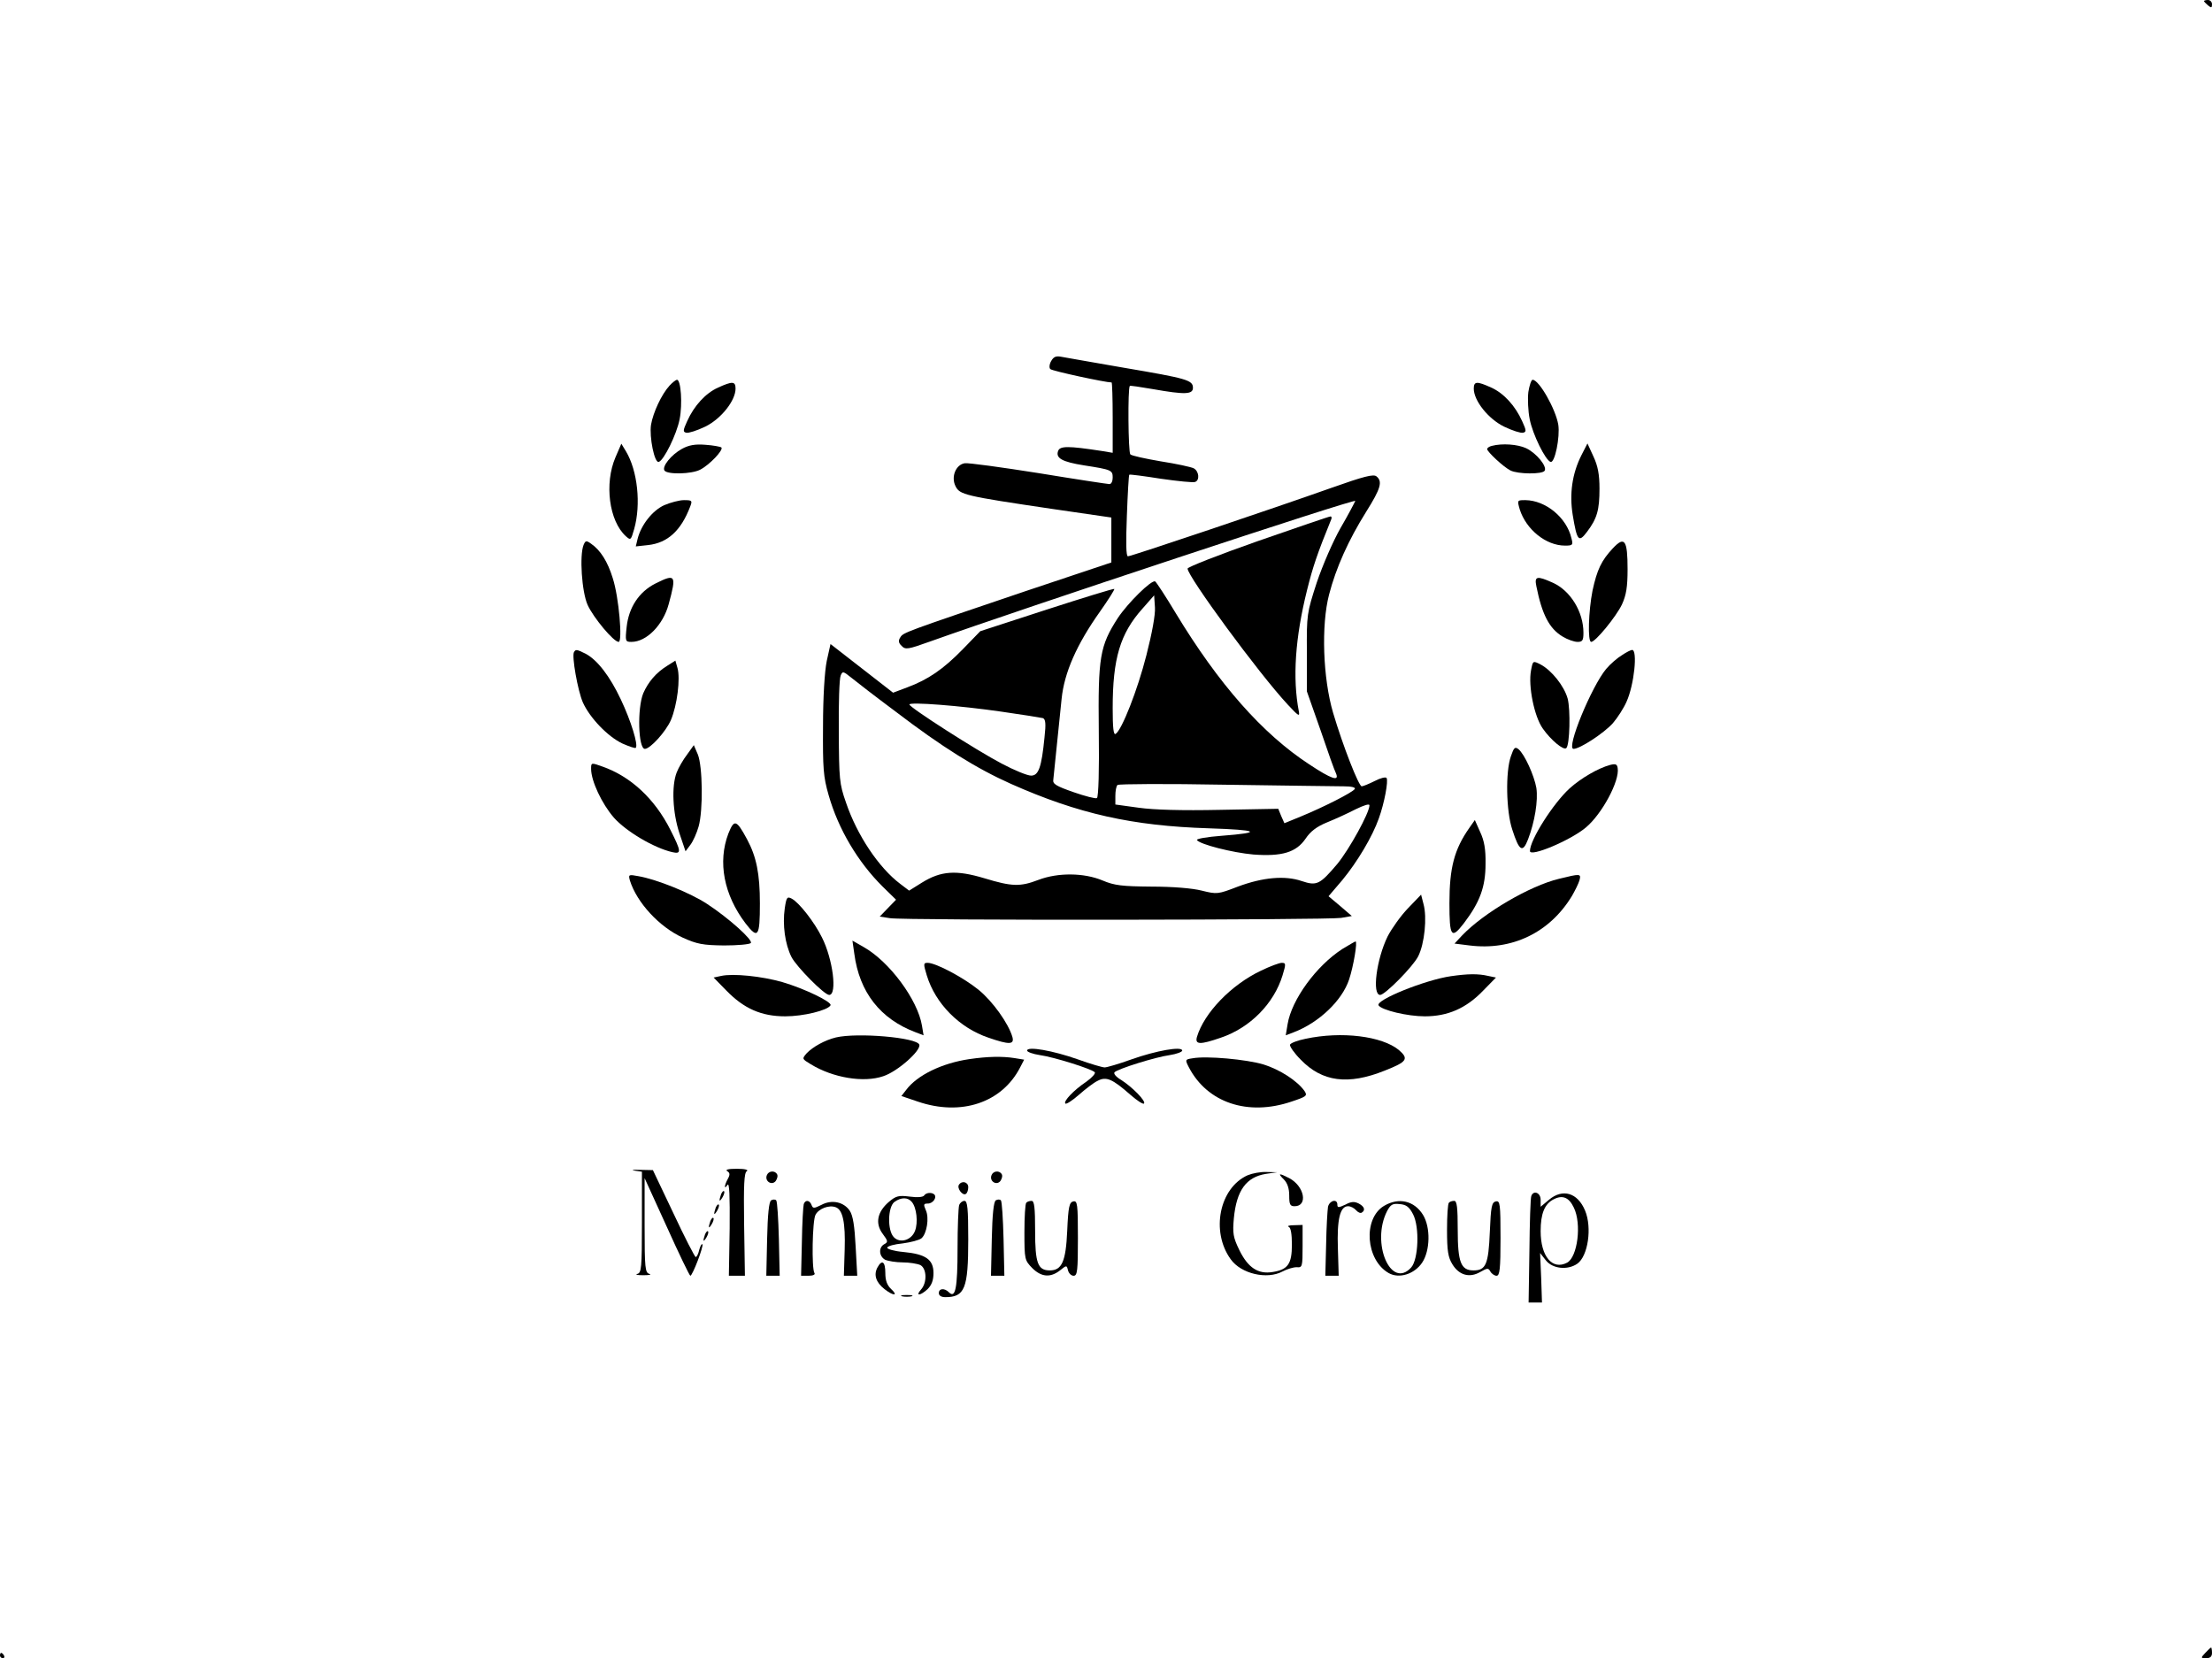 <?xml version="1.0" standalone="no"?>
<!DOCTYPE svg PUBLIC "-//W3C//DTD SVG 20010904//EN"
 "http://www.w3.org/TR/2001/REC-SVG-20010904/DTD/svg10.dtd">
<svg version="1.0" xmlns="http://www.w3.org/2000/svg"
 width="827pt" height="620pt" viewBox="0 0 827 620"
 preserveAspectRatio="xMidYMid meet">

<g transform="translate(0,620) scale(0.1,-0.1)"
fill="#000000" stroke="none">
<path d="M8240 6196 c0 -2 7 -9 15 -16 12 -10 15 -10 15 4 0 9 -7 16 -15 16
-8 0 -15 -2 -15 -4z"/>
<path d="M3930 4850 c-7 -12 -8 -26 -3 -30 6 -7 206 -50 229 -50 2 0 4 -59 4
-131 l0 -132 -42 7 c-124 19 -155 19 -162 0 -10 -27 15 -41 97 -54 103 -16
107 -18 107 -46 0 -13 -5 -24 -12 -24 -6 0 -125 18 -265 41 -139 22 -263 39
-276 37 -33 -5 -52 -50 -35 -85 16 -33 32 -37 363 -86 l220 -32 0 -84 0 -84
-320 -107 c-455 -154 -458 -155 -469 -173 -8 -12 -7 -21 5 -32 14 -15 24 -13
105 16 347 124 1595 537 1591 526 -3 -7 -27 -53 -55 -101 -28 -49 -67 -139
-89 -204 -37 -114 -38 -120 -37 -262 l0 -145 51 -145 c27 -80 53 -153 58 -162
13 -31 -17 -21 -100 34 -176 115 -339 301 -499 565 -37 62 -72 115 -77 119
-13 8 -103 -81 -140 -137 -67 -104 -74 -146 -71 -421 2 -144 -1 -249 -7 -252
-5 -3 -44 7 -87 22 -66 23 -79 31 -76 47 2 18 9 87 31 302 10 98 56 203 144
327 31 44 55 82 53 84 -2 2 -116 -33 -252 -77 l-249 -81 -65 -67 c-73 -75
-130 -114 -208 -143 l-53 -20 -117 91 -117 91 -14 -63 c-8 -39 -14 -135 -14
-244 -1 -158 1 -189 21 -258 36 -127 110 -251 202 -342 l50 -49 -31 -32 -30
-31 38 -6 c53 -9 1639 -7 1687 1 l40 7 -43 37 -44 37 52 61 c56 68 112 162
136 230 21 58 36 140 29 151 -3 5 -23 0 -44 -11 -22 -11 -44 -20 -49 -20 -11
0 -70 150 -107 275 -38 129 -45 327 -15 442 26 100 72 203 139 310 54 86 62
113 38 132 -11 9 -47 0 -168 -43 -220 -78 -749 -256 -761 -256 -7 0 -8 50 -4
151 3 83 7 152 9 154 2 2 55 -5 118 -15 63 -9 121 -15 128 -12 18 6 15 40 -5
51 -10 5 -65 17 -123 26 -58 10 -109 21 -114 26 -8 7 -10 248 -2 256 1 2 40
-4 87 -12 119 -21 149 -20 149 5 0 29 -23 35 -258 75 -114 20 -219 38 -234 41
-20 4 -29 0 -38 -16z m356 -1100 c-33 -130 -92 -280 -115 -294 -8 -5 -11 23
-11 96 0 186 28 279 111 372 l44 50 3 -45 c2 -27 -11 -97 -32 -179z m-937
-211 c173 -132 301 -212 431 -270 252 -112 454 -157 739 -166 187 -6 205 -16
48 -28 -53 -4 -95 -11 -92 -16 11 -16 132 -47 211 -54 107 -8 160 8 195 59 18
27 41 45 80 61 30 12 78 34 107 49 31 15 52 22 52 15 0 -28 -75 -164 -120
-219 -66 -78 -77 -83 -134 -64 -62 21 -144 14 -238 -21 -75 -29 -78 -29 -135
-15 -35 9 -109 15 -188 15 -110 1 -138 4 -183 23 -69 29 -167 30 -240 2 -68
-26 -99 -25 -201 6 -106 32 -163 28 -234 -16 l-48 -30 -33 25 c-81 61 -162
183 -203 304 -25 71 -26 88 -27 266 -1 105 2 198 7 209 7 17 9 17 40 -8 17
-14 92 -72 166 -127z m396 0 c77 -11 146 -22 154 -24 10 -4 12 -20 6 -73 -11
-111 -22 -142 -50 -142 -14 0 -63 20 -110 45 -92 48 -345 210 -345 221 0 10
187 -4 345 -27z m1278 -279 c30 0 46 -4 42 -10 -8 -13 -119 -69 -202 -103
l-61 -25 -12 27 -11 27 -218 -4 c-142 -3 -248 0 -304 8 l-87 12 0 32 c0 18 3
36 8 41 4 4 185 5 402 1 217 -3 417 -6 443 -6z"/>
<path d="M2503 4758 c-30 -33 -61 -100 -69 -146 -7 -46 13 -145 29 -139 19 6
67 103 78 160 11 55 5 147 -10 147 -4 0 -17 -10 -28 -22z"/>
<path d="M5714 4734 c-3 -25 -1 -71 5 -101 11 -57 59 -154 78 -160 16 -6 36
93 29 139 -10 59 -72 168 -96 168 -5 0 -12 -21 -16 -46z"/>
<path d="M2685 4751 c-47 -21 -90 -68 -116 -126 -16 -35 -16 -40 -3 -43 8 -2
40 8 71 23 59 29 113 97 113 142 0 28 -12 28 -65 4z"/>
<path d="M5510 4747 c0 -45 54 -113 113 -142 31 -15 63 -25 71 -23 13 3 13 8
-3 43 -26 58 -69 105 -116 126 -53 24 -65 24 -65 -4z"/>
<path d="M2301 4490 c-42 -98 -24 -238 39 -295 18 -16 19 -15 31 27 26 92 13
218 -31 291 l-17 28 -22 -51z"/>
<path d="M2550 4522 c-40 -22 -75 -65 -66 -81 10 -16 102 -14 134 3 35 18 88
74 79 83 -4 3 -31 8 -60 10 -38 3 -61 -1 -87 -15z"/>
<path d="M5578 4533 c-10 -2 -18 -8 -18 -12 0 -10 61 -67 87 -80 27 -14 120
-15 128 -1 10 16 -31 66 -69 84 -32 15 -90 19 -128 9z"/>
<path d="M5912 4497 c-34 -68 -45 -143 -32 -223 16 -96 22 -104 53 -63 38 50
47 82 47 162 0 53 -6 85 -23 121 l-22 48 -23 -45z"/>
<path d="M2483 4311 c-44 -20 -86 -74 -99 -125 l-7 -29 46 5 c73 8 123 54 157
143 9 23 8 25 -23 25 -17 0 -51 -9 -74 -19z"/>
<path d="M5682 4295 c24 -75 98 -135 169 -135 29 0 31 2 24 28 -18 77 -96 141
-172 142 -31 0 -31 0 -21 -35z"/>
<path d="M4703 4177 c-145 -51 -263 -97 -263 -103 0 -29 266 -392 375 -509 39
-42 45 -46 41 -25 -24 124 -14 275 31 455 21 84 37 133 90 263 3 6 1 12 -3 11
-5 0 -127 -42 -271 -92z"/>
<path d="M2182 4163 c-16 -39 -7 -176 15 -225 22 -48 97 -138 116 -138 15 0 1
167 -22 238 -19 62 -46 105 -81 129 -18 13 -21 12 -28 -4z"/>
<path d="M6030 4150 c-43 -46 -59 -80 -76 -158 -15 -76 -19 -192 -5 -192 16 0
93 94 115 140 16 35 21 65 21 132 0 109 -11 125 -55 78z"/>
<path d="M2450 4018 c-61 -31 -99 -89 -107 -161 -6 -55 -5 -57 18 -57 56 0
118 63 139 141 30 110 26 115 -50 77z"/>
<path d="M5744 4008 c21 -105 48 -158 98 -188 18 -11 43 -20 56 -20 18 0 22 5
22 34 0 78 -48 157 -114 187 -60 27 -70 25 -62 -13z"/>
<path d="M2146 3762 c-9 -15 14 -144 33 -188 26 -58 93 -128 148 -154 25 -11
48 -19 50 -16 10 10 -18 101 -56 181 -41 87 -88 148 -132 171 -33 16 -36 17
-43 6z"/>
<path d="M6065 3751 c-17 -10 -44 -33 -60 -52 -55 -66 -151 -299 -122 -299 24
0 114 59 147 96 18 21 41 57 51 80 29 64 42 194 21 194 -4 0 -21 -8 -37 -19z"/>
<path d="M2495 3711 c-42 -26 -71 -60 -90 -103 -23 -56 -19 -208 6 -208 20 0
78 64 97 107 24 56 36 156 25 195 l-8 28 -30 -19z"/>
<path d="M5724 3693 c-11 -58 12 -172 44 -217 30 -43 78 -83 88 -73 13 12 16
143 5 185 -13 47 -60 106 -102 128 -28 14 -28 14 -35 -23z"/>
<path d="M2569 3379 c-14 -18 -32 -49 -39 -67 -20 -51 -15 -151 10 -227 l23
-68 18 24 c10 13 24 44 31 69 17 60 15 225 -3 269 l-15 35 -25 -35z"/>
<path d="M5649 3373 c-21 -58 -18 -207 5 -275 26 -81 39 -88 59 -36 25 65 38
145 31 192 -8 46 -44 126 -67 145 -13 10 -17 6 -28 -26z"/>
<path d="M2210 3325 c0 -45 40 -130 85 -182 45 -51 149 -113 218 -129 35 -8
35 1 -7 84 -58 115 -148 199 -254 236 -42 15 -42 15 -42 -9z"/>
<path d="M6020 3340 c-45 -12 -110 -50 -152 -88 -61 -56 -148 -192 -148 -234
0 -24 152 40 209 88 61 51 127 175 119 222 -2 15 -8 17 -28 12z"/>
<path d="M2723 3083 c-40 -106 -17 -228 64 -335 47 -61 54 -51 54 74 0 111
-13 175 -48 240 -40 74 -48 76 -70 21z"/>
<path d="M5493 3104 c-56 -80 -74 -149 -74 -281 0 -126 7 -136 54 -75 60 79
81 136 81 222 1 55 -5 87 -20 119 l-20 45 -21 -30z"/>
<path d="M2355 2908 c26 -83 110 -174 198 -214 53 -24 75 -28 154 -29 50 0 95
4 100 9 10 10 -82 93 -163 146 -62 41 -188 92 -257 104 -37 7 -38 6 -32 -16z"/>
<path d="M5828 2914 c-108 -26 -281 -127 -362 -212 l-28 -30 56 -7 c159 -20
300 48 383 185 11 19 24 45 28 58 7 26 4 26 -77 6z"/>
<path d="M2934 2804 c-9 -62 1 -134 25 -182 19 -37 123 -142 141 -142 31 0 14
134 -27 215 -28 57 -85 130 -113 145 -17 9 -20 5 -26 -36z"/>
<path d="M5264 2804 c-27 -28 -61 -76 -76 -105 -42 -86 -59 -219 -28 -219 18
0 122 105 142 144 24 47 34 146 20 196 l-9 35 -49 -51z"/>
<path d="M3194 2634 c19 -144 97 -244 230 -294 l29 -11 -6 36 c-16 97 -122
240 -218 294 l-42 24 7 -49z"/>
<path d="M5019 2652 c-98 -63 -190 -190 -205 -281 l-7 -42 29 11 c95 36 182
119 208 198 16 48 32 142 24 142 -2 0 -24 -13 -49 -28z"/>
<path d="M3465 2553 c32 -105 121 -196 231 -233 78 -27 97 -26 89 3 -15 51
-73 132 -125 175 -56 46 -161 102 -192 102 -16 0 -16 -4 -3 -47z"/>
<path d="M4715 2571 c-112 -53 -213 -158 -240 -248 -8 -29 11 -30 89 -3 110
37 199 128 231 233 13 43 13 47 -3 47 -9 0 -44 -13 -77 -29z"/>
<path d="M2696 2551 l-28 -6 47 -48 c66 -68 131 -97 221 -97 67 0 158 22 169
41 8 12 -98 63 -180 87 -77 22 -184 33 -229 23z"/>
<path d="M5424 2550 c-96 -14 -282 -89 -270 -109 12 -18 108 -41 173 -41 86 0
155 30 219 97 l47 48 -29 6 c-38 9 -77 8 -140 -1z"/>
<path d="M3125 2321 c-41 -10 -86 -35 -109 -59 -18 -21 -18 -21 15 -41 83 -51
198 -70 271 -45 53 17 142 96 135 118 -9 27 -232 46 -312 27z"/>
<path d="M4881 2316 c-30 -6 -56 -16 -58 -22 -2 -6 16 -32 40 -56 80 -83 177
-96 314 -41 84 33 91 44 53 77 -63 52 -214 71 -349 42z"/>
<path d="M3840 2272 c0 -5 21 -13 48 -17 51 -7 192 -51 205 -64 4 -4 -10 -20
-31 -35 -49 -33 -87 -74 -79 -82 3 -4 26 11 50 32 25 22 56 46 71 53 32 17 55
7 123 -53 24 -21 47 -36 50 -32 9 8 -44 62 -85 88 -19 11 -30 24 -25 29 13 13
154 57 206 64 26 4 47 12 47 17 0 17 -97 0 -190 -33 -47 -17 -92 -30 -100 -30
-8 0 -53 13 -100 30 -93 33 -190 50 -190 33z"/>
<path d="M3624 2240 c-102 -15 -195 -60 -236 -115 l-18 -23 62 -21 c162 -55
314 -4 382 128 l15 29 -37 6 c-45 7 -100 6 -168 -4z"/>
<path d="M4458 2243 c-27 -4 -28 -5 -13 -34 69 -132 220 -183 383 -128 57 19
61 22 49 40 -27 38 -92 80 -153 99 -63 19 -214 33 -266 23z"/>
<path d="M2373 1823 l27 -4 0 -189 c0 -171 -2 -189 -17 -193 -10 -3 0 -5 22
-5 22 0 32 2 23 5 -16 4 -18 21 -18 181 l0 177 83 -182 c45 -100 85 -183 88
-183 8 0 51 112 45 118 -3 2 -8 -7 -12 -22 -3 -14 -9 -26 -13 -26 -3 0 -41 73
-83 163 l-77 162 -48 1 c-26 1 -36 0 -20 -3z"/>
<path d="M2719 1821 c10 -6 11 -13 2 -29 -14 -26 -14 -42 -1 -22 7 10 9 -42 8
-163 l-3 -177 30 0 30 0 -3 192 c-2 148 0 193 10 199 8 5 -7 9 -37 9 -32 0
-45 -3 -36 -9z"/>
<path d="M2867 1806 c-9 -22 18 -40 33 -22 6 9 9 20 5 26 -9 15 -32 12 -38 -4z"/>
<path d="M3707 1806 c-9 -22 18 -40 33 -22 6 9 9 20 5 26 -9 15 -32 12 -38 -4z"/>
<path d="M4665 1806 c-106 -47 -139 -210 -64 -314 39 -55 136 -77 194 -46 17
9 40 16 53 16 21 -2 22 2 22 78 l0 80 -32 -1 c-18 0 -27 -3 -20 -6 8 -3 12
-27 12 -67 0 -72 -15 -93 -72 -102 -54 -9 -92 16 -124 81 -24 49 -26 64 -21
120 10 104 46 154 120 166 l42 6 -40 1 c-22 1 -53 -5 -70 -12z"/>
<path d="M4800 1790 c13 -13 20 -33 20 -60 0 -33 3 -40 20 -40 51 0 37 75 -20
105 -39 20 -44 19 -20 -5z"/>
<path d="M3585 1770 c-8 -13 14 -42 26 -34 5 3 9 14 9 25 0 20 -24 26 -35 9z"/>
<path d="M2696 1735 c-9 -26 -7 -32 5 -12 6 10 9 21 6 23 -2 3 -7 -2 -11 -11z"/>
<path d="M3455 1730 c-4 -6 -25 -8 -54 -4 -41 5 -51 3 -78 -20 -43 -37 -52
-80 -23 -119 20 -27 21 -31 6 -39 -22 -12 -20 -45 3 -58 11 -5 41 -10 66 -10
25 0 55 -5 66 -10 24 -13 26 -66 2 -92 -22 -25 -2 -23 25 2 15 15 22 33 22 60
0 51 -29 71 -113 79 -34 3 -61 11 -60 16 1 6 27 13 58 16 30 4 61 12 70 19 20
17 30 77 16 106 -9 21 -8 24 8 24 19 0 35 23 24 34 -10 9 -31 7 -38 -4z m-46
-24 c18 -21 24 -77 12 -108 -13 -35 -56 -48 -79 -24 -25 25 -23 113 2 132 25
18 50 18 65 0z"/>
<path d="M5725 1728 c-3 -7 -6 -100 -7 -206 l-3 -192 25 0 25 0 -3 92 -4 93
22 -28 c25 -31 81 -37 117 -12 40 28 56 135 29 199 -28 67 -84 83 -135 40
l-31 -26 0 26 c0 27 -27 37 -35 14z m159 -43 c30 -61 14 -185 -25 -206 -55
-29 -99 23 -99 118 0 66 15 102 49 119 33 17 57 7 75 -31z"/>
<path d="M2883 1712 c-8 -5 -13 -53 -15 -145 l-3 -137 25 0 25 0 -3 137 c-2
76 -6 141 -10 145 -4 4 -12 4 -19 0z"/>
<path d="M3723 1712 c-8 -5 -13 -53 -15 -145 l-3 -137 25 0 25 0 -3 137 c-2
76 -6 141 -10 145 -4 4 -12 4 -19 0z"/>
<path d="M3005 1698 c-2 -7 -6 -70 -7 -141 l-3 -127 28 0 c16 0 26 4 22 10
-11 17 -8 196 4 218 12 23 51 38 76 28 26 -10 36 -57 33 -158 l-3 -98 25 0 25
0 -6 109 c-4 77 -10 116 -22 134 -22 33 -67 43 -106 22 -28 -14 -32 -14 -37 0
-7 18 -23 20 -29 3z"/>
<path d="M3586 1694 c-3 -9 -6 -82 -6 -162 0 -149 -8 -188 -32 -164 -17 17
-38 15 -38 -3 0 -9 9 -15 24 -15 73 0 86 32 86 215 0 117 -3 145 -14 145 -8 0
-17 -7 -20 -16z"/>
<path d="M3837 1703 c-4 -3 -7 -53 -7 -110 0 -102 1 -105 29 -134 34 -34 68
-37 104 -9 25 20 25 20 30 0 3 -11 12 -20 21 -20 14 0 16 19 16 141 0 128 -2
140 -17 137 -15 -3 -19 -19 -23 -110 -5 -115 -20 -148 -65 -148 -45 0 -55 27
-55 148 0 87 -3 112 -13 112 -8 0 -17 -3 -20 -7z"/>
<path d="M4965 1688 c-2 -13 -6 -76 -7 -141 l-3 -117 25 0 25 0 -3 101 c-4
110 8 159 38 159 10 0 23 -7 30 -15 7 -8 16 -12 21 -9 15 9 10 23 -11 34 -16
8 -28 8 -50 -4 -26 -12 -30 -12 -30 0 0 23 -29 16 -35 -8z"/>
<path d="M5174 1691 c-79 -48 -68 -202 18 -251 39 -22 96 -4 125 39 30 45 32
132 3 179 -33 53 -91 66 -146 33z m109 -31 c25 -48 20 -169 -7 -199 -76 -84
-151 92 -90 211 13 24 20 29 47 26 25 -2 36 -11 50 -38z"/>
<path d="M5417 1703 c-4 -3 -7 -49 -7 -102 0 -78 4 -102 20 -128 25 -41 64
-52 104 -29 27 15 30 16 38 2 5 -9 16 -16 23 -16 12 0 15 24 15 141 0 128 -2
140 -17 137 -16 -3 -19 -19 -23 -114 -5 -122 -15 -144 -61 -144 -47 0 -59 30
-59 152 0 83 -3 108 -13 108 -8 0 -17 -3 -20 -7z"/>
<path d="M2676 1685 c-9 -26 -7 -32 5 -12 6 10 9 21 6 23 -2 3 -7 -2 -11 -11z"/>
<path d="M2656 1635 c-9 -26 -7 -32 5 -12 6 10 9 21 6 23 -2 3 -7 -2 -11 -11z"/>
<path d="M2636 1585 c-9 -26 -7 -32 5 -12 6 10 9 21 6 23 -2 3 -7 -2 -11 -11z"/>
<path d="M3280 1460 c-14 -27 -5 -55 27 -80 33 -26 53 -26 25 0 -16 15 -22 33
-22 60 0 44 -13 52 -30 20z"/>
<path d="M3373 1353 c9 -2 25 -2 35 0 9 3 1 5 -18 5 -19 0 -27 -2 -17 -5z"/>
<path d="M8245 20 c-18 -19 -17 -20 3 -20 15 0 22 6 22 20 0 11 -2 20 -3 20
-2 0 -12 -9 -22 -20z"/>
<path d="M0 10 c0 -5 5 -10 11 -10 5 0 7 5 4 10 -3 6 -8 10 -11 10 -2 0 -4 -4
-4 -10z"/>
</g>
</svg>
